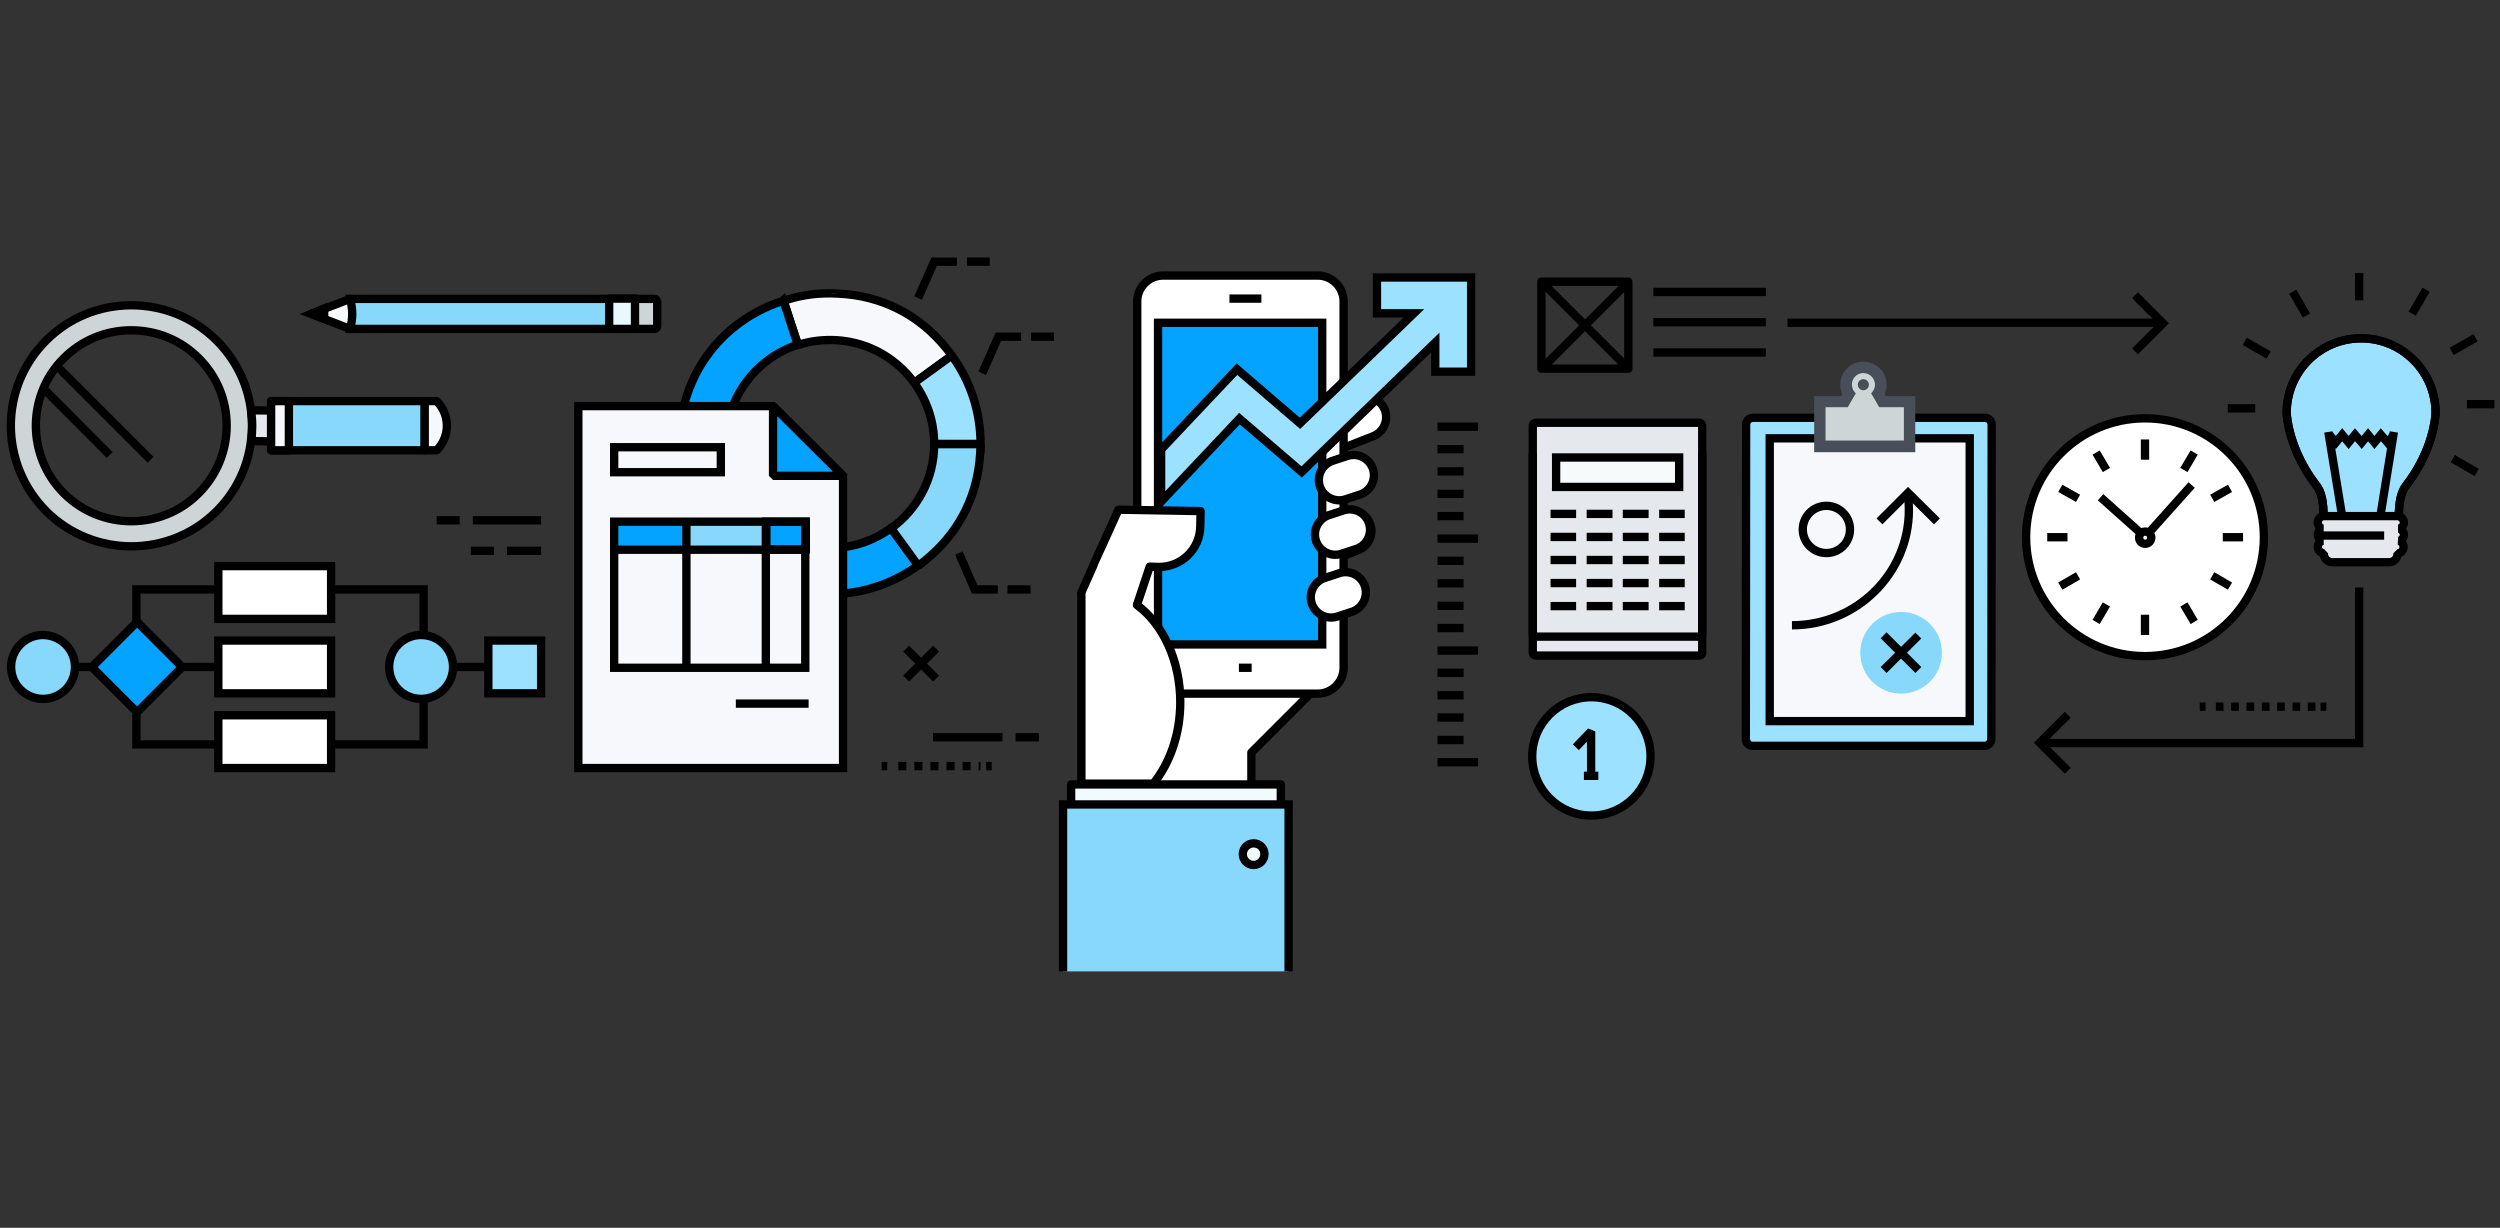 <?xml version="1.0" encoding="utf-8"?>
<!-- Generator: Adobe Illustrator 21.1.0, SVG Export Plug-In . SVG Version: 6.00 Build 0)  -->
<svg version="1.1" id="Layer_1" xmlns="http://www.w3.org/2000/svg" xmlns:xlink="http://www.w3.org/1999/xlink" x="0px" y="0px"
	 viewBox="0 0 900 442" style="enable-background:new 0 0 900 442;" xml:space="preserve">
<rect x="0" y="0" width="900" height="442" fill="#333333" stroke="none"/>
<style type="text/css">
	.st0{fill:none;stroke:#000000;stroke-width:3;}
	.st1{fill:#CDD5D7;stroke:#000000;stroke-width:3;stroke-linecap:round;stroke-linejoin:round;stroke-miterlimit:10;}
	.st2{fill:#88D8FB;stroke:#000000;stroke-width:3;}
	.st3{fill:#F6FAFB;stroke:#000000;stroke-width:3;stroke-linecap:round;stroke-linejoin:round;stroke-miterlimit:10;}
	.st4{fill:#E9F8FF;stroke:#000000;stroke-width:3;stroke-linecap:round;stroke-linejoin:round;stroke-miterlimit:10;}
	.st5{fill:#FFC400;stroke:#000000;stroke-width:3;stroke-miterlimit:10;}
	.st6{fill:none;stroke:#000000;stroke-width:3;stroke-linejoin:round;}
	.st7{fill:#FFFFFF;stroke:#000000;stroke-width:3;stroke-linecap:round;stroke-linejoin:round;}
	.st8{fill:#FFC400;stroke:#000000;stroke-width:3;stroke-linecap:round;stroke-linejoin:round;}
	.st9{fill:#FFFFFF;stroke:#000000;stroke-width:3;stroke-miterlimit:10;}
	.st10{fill:#03A3FF;stroke:#000000;stroke-width:3;stroke-miterlimit:10;}
	.st11{fill:none;stroke:#000000;stroke-width:3;stroke-miterlimit:10;}
	.st12{fill:#F1FAFC;stroke:#000000;stroke-width:3;stroke-linecap:round;stroke-linejoin:round;}
	.st13{fill:#9CE1FF;stroke:#000000;stroke-width:3;}
	.st14{fill:#F7F8FC;stroke:#000000;stroke-width:3;stroke-linecap:round;stroke-linejoin:bevel;stroke-miterlimit:10;}
	.st15{fill:#B7BEC0;}
	.st16{fill:#F0CA67;}
	.st17{fill:#9CE1FF;stroke:#000000;stroke-width:3;stroke-linecap:round;stroke-linejoin:bevel;stroke-miterlimit:10;}
	.st18{fill:#484F59;}
	.st19{fill:#88D8FB;stroke:#000000;stroke-width:3;stroke-linecap:round;stroke-linejoin:bevel;stroke-miterlimit:10;}
	.st20{fill:#F7F8FC;stroke:#000000;stroke-width:3;stroke-miterlimit:10;}
	.st21{fill:#03A3FF;stroke:#000000;stroke-width:3;stroke-linejoin:bevel;}
	.st22{fill:#88D8FB;}
	.st23{fill:#03A3FF;}
	.st24{fill:#CDD5D7;stroke:#000000;stroke-width:3;stroke-linejoin:round;}
	.st25{fill:#E5E8EC;stroke:#000000;stroke-width:3;stroke-linejoin:round;}
	.st26{fill:#88D8FB;stroke:#000000;stroke-width:3;stroke-linejoin:round;}
	.st27{fill:#F7F8FC;stroke:#000000;stroke-width:3;stroke-linejoin:round;}
	.st28{fill:none;stroke:#000000;stroke-width:3;stroke-miterlimit:10;stroke-dasharray:2.891,2.891;}
	.st29{fill:none;stroke:#000000;stroke-width:3;stroke-miterlimit:10;stroke-dasharray:2.76,2.76;}
	.st30{fill:#FFFFFF;stroke:#000000;stroke-width:3;stroke-linecap:round;stroke-linejoin:bevel;stroke-miterlimit:10;}
	.st31{fill:#9CE1FF;stroke:#000000;stroke-width:3;stroke-miterlimit:10;}
	.st32{fill:#CDD5D7;}
	.st33{fill:none;stroke:#000000;stroke-width:3;stroke-linejoin:bevel;stroke-miterlimit:10;}
	.st34{fill:#E5E8EC;stroke:#000000;stroke-width:3;stroke-miterlimit:10;}
	.st35{fill:#F6FAFB;stroke:#000000;stroke-width:3;stroke-miterlimit:10;}
	.st36{fill:#41A9D8;stroke:#000000;stroke-width:3;}
	.st37{fill:#E5E8EC;stroke:#000000;stroke-width:3;stroke-linecap:round;stroke-linejoin:bevel;stroke-miterlimit:10;}
</style>
<g id="nyt_x5F_exporter_x5F_info">
</g>
<g>
	<g>
		<g>
			<line class="st0" x1="517.5" y1="274.4" x2="532.1" y2="274.4"/>
			<line class="st0" x1="517.5" y1="266.4" x2="526.9" y2="266.4"/>
			<line class="st0" x1="517.5" y1="258.3" x2="526.9" y2="258.3"/>
			<line class="st0" x1="517.5" y1="250.3" x2="526.9" y2="250.3"/>
			<line class="st0" x1="517.5" y1="242.2" x2="526.9" y2="242.2"/>
			<line class="st0" x1="517.5" y1="234.2" x2="532.1" y2="234.2"/>
			<line class="st0" x1="517.5" y1="226.1" x2="526.9" y2="226.1"/>
			<line class="st0" x1="517.5" y1="218.1" x2="526.9" y2="218.1"/>
			<line class="st0" x1="517.5" y1="210" x2="526.9" y2="210"/>
			<line class="st0" x1="517.5" y1="201.9" x2="526.9" y2="201.9"/>
			<line class="st0" x1="517.5" y1="193.9" x2="532.1" y2="193.9"/>
			<line class="st0" x1="517.5" y1="185.8" x2="526.9" y2="185.8"/>
			<line class="st0" x1="517.5" y1="177.8" x2="526.9" y2="177.8"/>
			<line class="st0" x1="517.5" y1="169.7" x2="526.9" y2="169.7"/>
			<line class="st0" x1="517.5" y1="161.7" x2="526.9" y2="161.7"/>
			<line class="st0" x1="517.5" y1="153.6" x2="532.1" y2="153.6"/>
		</g>
	</g>
	<g>
		<g>
			<path class="st1" d="M235.7,107.6h-7.3v10.8h7.3c0.5,0,0.9-0.5,0.9-1.2v-8.4C236.5,108.1,236.2,107.6,235.7,107.6z"/>
			<rect x="125.9" y="107.6" class="st2" width="102.5" height="10.8"/>
		</g>
		<path class="st3" d="M126.8,113c0-1.9-0.3-3.7-0.8-5.4l-14,5.4l14,5.4C126.5,116.7,126.8,114.9,126.8,113z"/>
		<g>
			<rect x="219.3" y="107.5" class="st4" width="9.3" height="10.9"/>
		</g>
		<path class="st5" d="M116.6,114.7c0-0.5,0.1-1.1,0.1-1.7c0-0.6,0-1.3-0.1-1.9L112,113L116.6,114.7z"/>
	</g>
	<g>
		<line class="st0" x1="635.7" y1="105.1" x2="595.2" y2="105.1"/>
	</g>
	<g>
		<line class="st0" x1="635.7" y1="116" x2="595.2" y2="116"/>
	</g>
	<g>
		<line class="st0" x1="635.7" y1="126.9" x2="595.2" y2="126.9"/>
	</g>
	<g>
		<rect x="554.9" y="101.4" class="st6" width="31.3" height="31.3"/>
		<line class="st6" x1="554.9" y1="132.8" x2="586.3" y2="101.4"/>
		<line class="st6" x1="554.9" y1="101.4" x2="586.3" y2="132.8"/>
	</g>
	<g>
		<g>
			<path class="st7" d="M418.7,198.7L395.4,222c-7.9,7.9-7.9,20.8,0,28.7l0.6,0.6l0,43.5h54.5l0-23.9l20.2-20.2
				c7.9-7.9,7.9-20.8,0-28.7l-23.3-23.3C439.5,190.7,426.6,190.7,418.7,198.7z"/>
			<path class="st8" d="M493.2,188.5c1.5,3.8-0.4,8-4.1,9.5l-50.3,19.8c-3.8,1.5-8-0.4-9.5-4.1l0,0c-1.5-3.8,0.4-8,4.1-9.5
				l50.3-19.8C487.4,182.9,491.7,184.7,493.2,188.5L493.2,188.5z"/>
			<path class="st7" d="M498.5,147.5c1.5,3.8-0.4,8-4.1,9.5l-50.3,19.8c-3.8,1.5-8-0.4-9.5-4.1l0,0c-1.5-3.8,0.4-8,4.1-9.5
				l50.3-19.8C492.7,141.9,497,143.7,498.5,147.5L498.5,147.5z"/>
			<g>
				<g>
					<g>
						<path class="st9" d="M483.7,240.4c0,5.1-4.2,9.3-9.3,9.3h-55.7c-5.1,0-9.3-4.2-9.3-9.3V108.5c0-5.1,4.2-9.3,9.3-9.3h55.7
							c5.1,0,9.3,4.2,9.3,9.3V240.4z"/>
					</g>
					<g>
						<rect x="416.9" y="116.2" class="st10" width="59.1" height="115.8"/>
					</g>
				</g>
			</g>
			<path class="st7" d="M494.1,168.4c1.5,3.8-0.4,8-4.1,9.5l-5.2,1.7c-3.8,1.5-8-0.4-9.5-4.1l0,0c-1.5-3.8,0.4-8,4.1-9.5l5.2-1.7
				C488.4,162.8,492.6,164.7,494.1,168.4L494.1,168.4z"/>
			<path class="st7" d="M491.2,210.6c1.5,3.8-0.4,8-4.1,9.5l-5.2,1.7c-3.8,1.5-8-0.4-9.5-4.1l0,0c-1.5-3.8,0.4-8,4.1-9.5l5.2-1.7
				C485.4,205,489.7,206.8,491.2,210.6L491.2,210.6z"/>
			<path class="st7" d="M492.7,188c1.5,3.8-0.4,8-4.1,9.5l-5.2,1.7c-3.8,1.5-8-0.4-9.5-4.1l0,0c-1.5-3.8,0.4-8,4.1-9.5l5.2-1.7
				C487,182.4,491.3,184.3,492.7,188L492.7,188z"/>
			<path class="st7" d="M402.5,183.8L402.5,183.8l-4.2,9.3l-4.7,10.3l0.1,0l-4.5,10.1l0.1,0v68.6h25.9c5.9-7.3,9.7-17.7,9.7-29.3
				c0-15-6.3-28.2-15.6-35l4.6-13.8l3.2,0.1c8.2,0.1,14.9-6.4,15-14.6l0.1-4.9c0-0.2,0-0.4,0-0.6l-29.6-0.5L402.5,183.8z"/>
			<line class="st11" x1="446" y1="240.4" x2="450.6" y2="240.4"/>
			<line class="st11" x1="442.6" y1="107.5" x2="454.1" y2="107.5"/>
		</g>
		<rect x="385.6" y="282.4" class="st12" width="75.5" height="38.5"/>
		<polyline class="st2" points="382.7,349.7 382.7,289.6 463.9,289.6 463.9,349.7 		"/>
		<path class="st12" d="M455.2,307.5c0,2.1-1.7,3.9-3.9,3.9c-2.1,0-3.9-1.7-3.9-3.9c0-2.1,1.7-3.9,3.9-3.9
			C453.5,303.6,455.2,305.3,455.2,307.5z"/>
	</g>
	<polygon class="st13" points="495.7,99.9 495.7,112.8 509,112.8 468,152.4 445.3,132.9 418,161.8 418,180.6 446.2,150.7 
		468.6,169.9 516.7,123.3 516.7,133.8 529.6,133.8 529.6,99.9 	"/>
	<g>
		<path class="st14" d="M340.6,125.3c-9.8-12.1-23.3-18.9-38.9-19.6c-1,0-1.9-0.1-2.9-0.1h0h0c-6,0-11,0.8-16.7,2.7
			c-0.2,0.1-0.3,0.1-0.4,0.2c0.1,0,0.3-0.1,0.4-0.2l5.2,15.9c3.6-1.2,7.5-1.8,11.6-1.8h0c12.5,0,23.5,6.1,30.3,15.5l13.5-9.8
			C342,127,341.3,126.2,340.6,125.3z"/>
		<path class="st15" d="M245,166.5c0-0.3-0.1-0.6-0.1-0.9C244.9,165.9,245,166.2,245,166.5z"/>
		<path class="st15" d="M245.3,168.6c0,0,0-0.1,0-0.1C245.3,168.5,245.3,168.5,245.3,168.6z"/>
		<polygon class="st15" points="298.8,105.6 298.8,105.6 298.8,105.6 		"/>
		<path class="st15" d="M244.8,164.4c0-0.6-0.1-1.1-0.1-1.7C244.7,163.3,244.7,163.9,244.8,164.4z"/>
		<path class="st15" d="M244.6,159.1c0-0.5,0-1,0-1.5C244.6,158.1,244.6,158.6,244.6,159.1z"/>
		<path class="st15" d="M244.6,162.1c0-0.7-0.1-1.4-0.1-2.2C244.6,160.6,244.6,161.4,244.6,162.1z"/>
		<path class="st15" d="M279,109.3c0.2-0.1,0.4-0.1,0.6-0.2C279.4,109.2,279.2,109.2,279,109.3z"/>
		<path class="st16" d="M249.9,183.3c8.1,17.2,24.2,28.5,43.2,30.4C274,211.7,257.9,199.8,249.9,183.3z"/>
		<path class="st16" d="M249.9,183.3c-0.2-0.5-0.5-1-0.7-1.5C249.4,182.3,249.7,182.8,249.9,183.3z"/>
		<path class="st16" d="M352.7,165.1c0,0.1,0,0.2,0,0.3C352.7,165.3,352.7,165.2,352.7,165.1z"/>
		<path class="st16" d="M301.7,105.7c-1,0-1.9-0.1-2.9-0.1l0,0C299.8,105.6,300.7,105.6,301.7,105.7z"/>
		<path class="st17" d="M329.1,137.8c4.5,6.2,7.2,13.8,7.2,22H353c0,0,0,0,0,0l0,0c0,1,0,1.9-0.1,2.9c0,0,0,0.1,0,0.1
			c0.1-1,0.1-2,0.1-3c0-11.7-3.7-22.5-10-31.3c-0.8-1.1-1.1-1.4-0.4-0.5L329.1,137.8z"/>
		<path class="st18" d="M330.6,203.6c0.8-0.6,1.7-1.3,2.5-1.9C332.3,202.4,331.5,203,330.6,203.6z"/>
		<path class="st18" d="M353,159.8c0,1,0,1.9-0.1,2.9C352.9,161.7,353,160.8,353,159.8L353,159.8z"/>
		<path class="st10" d="M320.8,190.1c-6.2,4.5-13.8,7.2-22,7.2c-20.7,0-37.5-16.8-37.5-37.5c0-16.7,10.9-30.8,25.9-35.7l-5.2-15.9
			c-0.1,0.1-0.3,0.1-0.4,0.2c-0.7,0.2-1.3,0.5-2,0.7c-0.2,0.1-0.4,0.1-0.6,0.2c-20.4,7.9-33.6,26.3-34.4,48.3c0,0.5,0,1,0,1.5
			c0,0.2,0,0.5,0,0.7c0,0,0,0.1,0,0.1c0,0.7,0,1.5,0.1,2.2c0,0.2,0,0.4,0,0.6c0,0.6,0.1,1.1,0.1,1.7c0,0.4,0.1,0.8,0.1,1.2
			c0,0.3,0.1,0.6,0.1,0.9c0.1,0.6,0.2,1.3,0.3,1.9c0,0,0,0.1,0,0.1c0.8,4.6,2.1,9,3.9,13.2c0.2,0.5,0.5,1,0.7,1.5c0,0,0,0,0,0
			c8,16.5,24.1,28.4,43.2,30.4c0.1,0,0.2,0,0.3,0c0.6,0.1,1.3,0.1,1.9,0.2c0.3,0,0.7,0,1,0.1c0.4,0,0.9,0,1.3,0c0.4,0,0.7,0,1.1,0
			c11.9,0,22.9-3.9,31.9-10.4L320.8,190.1z"/>
		<path class="st19" d="M333.1,201.7c11.5-9.3,18.2-21.8,19.6-36.3c0-0.1,0-0.2,0-0.3c0.1-0.7,0.1-1.5,0.2-2.2c0,0,0-0.1,0-0.1
			c0-1,0.1-1.9,0.1-2.9c0,0,0,0,0,0h-16.7v0c0,12.5-6.1,23.5-15.5,30.3l9.8,13.5l0,0c0,0,0,0,0,0C331.5,203,332.3,202.4,333.1,201.7
			z"/>
		<polyline class="st11" points="330.5,107.3 336.3,94.2 344.5,94.2 		"/>
		<line class="st11" x1="348.1" y1="94.2" x2="356.3" y2="94.2"/>
		<polyline class="st11" points="353.6,134.4 359.4,121.2 367.6,121.2 		"/>
		<line class="st11" x1="371.2" y1="121.2" x2="379.4" y2="121.2"/>
		<polyline class="st11" points="345.2,199.1 350.9,212.2 359.2,212.2 		"/>
		<line class="st11" x1="362.7" y1="212.2" x2="371" y2="212.2"/>
		<polyline class="st11" points="264.3,210.5 258.5,223.6 250.2,223.6 		"/>
		<line class="st11" x1="246.7" y1="223.6" x2="238.4" y2="223.6"/>
	</g>
	<g>
		<polygon class="st20" points="303.5,276.5 303.5,206.4 303.5,171.3 278.3,146.2 208.2,146.2 208.2,172.2 208.2,206.4 208.2,276.5 
					"/>
		<g>
			<polygon class="st21" points="278.3,171.3 303.5,171.3 278.3,146.2 			"/>
		</g>
		<rect x="221.1" y="161" class="st11" width="38.4" height="9"/>
		<rect x="275.9" y="187.8" class="st10" width="14.2" height="10"/>
		<rect x="246.5" y="187.8" class="st22" width="29.5" height="10"/>
		<rect x="221.1" y="187.8" class="st23" width="26.2" height="10"/>
		<rect x="221.1" y="187.8" class="st11" width="68.8" height="52.6"/>
		<line class="st11" x1="220.8" y1="197.9" x2="290.2" y2="197.9"/>
		<line class="st11" x1="275.7" y1="187.6" x2="275.7" y2="241.1"/>
		<line class="st11" x1="247.1" y1="187.6" x2="247.1" y2="241.1"/>
		<line class="st11" x1="291.1" y1="253.3" x2="264.9" y2="253.3"/>
	</g>
	<g>
		<polyline class="st11" points="736.2,267.5 849.3,267.5 849.3,211.5 		"/>
		<polyline class="st11" points="744.4,257.3 734.3,267.4 744.4,277.5 		"/>
	</g>
	<g>
		<g>
			<g>
				<path class="st6" d="M85.5,153.3"/>
			</g>
			<path class="st24" d="M16.6,122.6c-8.2,8.2-12.7,19.1-12.7,30.8C4,165,8.5,175.8,16.6,184c16.9,16.9,44.5,16.9,61.4,0
				c8.2-8.2,12.7-19.1,12.7-30.8c0-11.6-4.5-22.4-12.7-30.6c-8.2-8.2-19.1-12.7-30.7-12.7C35.7,109.9,24.8,114.4,16.6,122.6z
				 M71.6,129c6.5,6.5,10,15.1,10,24.2c0,9.2-3.6,17.9-10.1,24.4C58.2,191,36.4,191,23,177.6c-6.5-6.5-10-15.1-10.1-24.2
				c0-9.2,3.5-17.9,10-24.4c6.5-6.5,15.1-10.1,24.3-10.1C56.5,118.9,65.2,122.5,71.6,129z"/>
			<path class="st25" d="M98.2,147.8c-2.6,0-5.2-0.1-7.8-0.1c0.2,1.8,0.4,3.6,0.4,5.5c0,1.9-0.1,3.8-0.4,5.6c2.6,0,5.2,0.1,7.9,0.1"
				/>
			<rect x="97.6" y="144.4" class="st26" width="55.3" height="17.7"/>
			<rect x="97.6" y="144.4" class="st27" width="6.4" height="17.7"/>
			<path class="st27" d="M157.2,144.4c4.9,4.9,4.9,12.8,0,17.7c-1.4,0-2.8,0-4.3,0c0-5.9,0-11.8,0-17.7
				C154.3,144.4,155.7,144.4,157.2,144.4z"/>
		</g>
		<line class="st11" x1="20.4" y1="131.7" x2="54.2" y2="165.5"/>
		<line class="st11" x1="16.3" y1="140.5" x2="39.5" y2="163.8"/>
	</g>
	<g>
		<line class="st0" x1="360.9" y1="265.4" x2="335.9" y2="265.4"/>
		<line class="st0" x1="374" y1="265.4" x2="365.6" y2="265.4"/>
	</g>
	<g>
		<line class="st11" x1="317.4" y1="275.8" x2="319.4" y2="275.8"/>
		<line class="st28" x1="323.4" y1="275.8" x2="353" y2="275.8"/>
		<line class="st11" x1="355" y1="275.8" x2="357" y2="275.8"/>
	</g>
	<g>
		<line class="st11" x1="791.9" y1="254.4" x2="794" y2="254.4"/>
		<line class="st29" x1="797.7" y1="254.4" x2="833.6" y2="254.4"/>
		<line class="st11" x1="835.4" y1="254.4" x2="837.5" y2="254.4"/>
	</g>
	<g>
		<g>
			<line class="st0" x1="170.2" y1="187.3" x2="194.8" y2="187.3"/>
			<line class="st0" x1="157.2" y1="187.3" x2="165.5" y2="187.3"/>
		</g>
		<g>
			<line class="st0" x1="182.5" y1="198.3" x2="194.8" y2="198.3"/>
			<line class="st0" x1="169.5" y1="198.3" x2="177.8" y2="198.3"/>
		</g>
	</g>
	<g>
		<g>
			<line class="st0" x1="337" y1="233.5" x2="326.2" y2="244.3"/>
			<line class="st0" x1="337" y1="244.3" x2="326.2" y2="233.5"/>
		</g>
	</g>
	<g>
		<line class="st11" x1="776.8" y1="116.2" x2="643.5" y2="116.2"/>
		<polyline class="st11" points="768.6,126.5 778.7,116.4 768.6,106.3 		"/>
	</g>
	<g>
		<g>
			<circle class="st30" cx="772.2" cy="193.4" r="42.8"/>
			<g>
				<g>
					<line class="st11" x1="772.2" y1="158.2" x2="772.2" y2="165.5"/>
					<line class="st11" x1="789.9" y1="162.9" x2="786.2" y2="169.2"/>
					<line class="st11" x1="802.8" y1="175.8" x2="796.4" y2="179.4"/>
					<line class="st11" x1="807.5" y1="193.4" x2="800.2" y2="193.4"/>
					<line class="st11" x1="802.8" y1="211" x2="796.4" y2="207.3"/>
					<line class="st11" x1="789.9" y1="223.9" x2="786.2" y2="217.6"/>
					<line class="st11" x1="772.2" y1="228.6" x2="772.2" y2="221.3"/>
					<line class="st11" x1="754.6" y1="223.9" x2="758.3" y2="217.6"/>
					<line class="st11" x1="741.7" y1="211" x2="748.1" y2="207.3"/>
					<line class="st11" x1="737" y1="193.4" x2="744.3" y2="193.4"/>
					<line class="st11" x1="741.7" y1="175.8" x2="748.1" y2="179.4"/>
					<line class="st11" x1="754.6" y1="162.9" x2="758.3" y2="169.2"/>
				</g>
				<g>
					
						<ellipse transform="matrix(0.667 -0.745 0.745 0.667 113.136 639.86)" class="st14" cx="772.2" cy="193.4" rx="2.2" ry="2.2"/>
					<line class="st11" x1="789" y1="174.6" x2="773.7" y2="191.7"/>
					<line class="st11" x1="756.2" y1="179" x2="771.3" y2="192.5"/>
				</g>
			</g>
		</g>
	</g>
	<g>
		<g>
			<path class="st31" d="M716.9,266c0,1.4-1.1,2.5-2.5,2.5l-83.4,0c-1.4,0-2.5-1.1-2.5-2.5l0.1-113.1c0-1.4,1.1-2.5,2.5-2.5l83.4,0
				c1.4,0,2.5,1.1,2.5,2.5L716.9,266z"/>
			<g>
				<rect x="637.1" y="157.8" class="st20" width="72" height="101.8"/>
			</g>
			<g>
				<path class="st15" d="M675.7,145l-2-3.4c0.9-0.8,1.4-1.9,1.4-3.1c0-2.3-1.9-4.2-4.2-4.2c-2.3,0-4.2,1.9-4.2,4.2
					c0,1.2,0.6,2.3,1.4,3.1l-2,3.4l-4.7,8.2l9.4,0l9.4,0L675.7,145z M670.9,140.5c-1.1,0-2-0.9-2-2c0-1.1,0.9-2,2-2c1.1,0,2,0.9,2,2
					C672.9,139.6,672,140.5,670.9,140.5z"/>
				<g>
					<g>
						<path class="st32" d="M655.1,160.7l0-16.1l8.8,0l1.6-2.8c-0.6-1-1-2.1-1-3.3c0-3.4,2.8-6.2,6.2-6.2c1.7,0,3.2,0.6,4.4,1.8
							c1.2,1.2,1.8,2.7,1.8,4.4c0,1.2-0.3,2.3-1,3.3l1.6,2.8l9.7,0l0,16.1L655.1,160.7z"/>
					</g>
					<g>
						<path class="st18" d="M670.8,134.3C670.8,134.3,670.8,134.3,670.8,134.3c2.3,0,4.2,1.9,4.2,4.2c0,1.2-0.6,2.3-1.4,3.1l2,3.4
							l0.9,1.6l8.9,0l0,12l-28.2,0l0-12l8,0l0.9-1.6l2-3.4c-0.9-0.8-1.4-1.9-1.4-3.1C666.6,136.2,668.5,134.3,670.8,134.3
							 M670.8,140.5c1.1,0,2-0.9,2-2c0-1.1-0.9-2-2-2c-1.1,0-2,0.9-2,2C668.8,139.6,669.7,140.5,670.8,140.5 M670.8,130.2
							L670.8,130.2L670.8,130.2L670.8,130.2c-4.6,0-8.3,3.7-8.3,8.3c0,1.1,0.2,2.2,0.7,3.3l-0.4,0.8l-5.6,0l-4.1,0l0,4.1l0,12l0,4.1
							l4.1,0l28.2,0l4.1,0l0-4.1l0-12l0-4.1l-4.1,0l-6.5,0l-0.4-0.8c0.4-1,0.7-2.1,0.7-3.3c0-2.2-0.9-4.3-2.4-5.8
							C675.1,131.1,673,130.2,670.8,130.2L670.8,130.2z"/>
					</g>
				</g>
			</g>
		</g>
		<circle class="st22" cx="684.4" cy="235" r="14.7"/>
		<g>
			<line class="st11" x1="690.6" y1="228.8" x2="678.1" y2="241.2"/>
			<line class="st11" x1="678.1" y1="228.7" x2="690.6" y2="241.2"/>
		</g>
		<circle class="st11" cx="657.5" cy="190.6" r="8.5"/>
		<g>
			<polyline class="st0" points="697.3,187.7 686.9,177.4 676.6,187.7 			"/>
			<path class="st0" d="M645.1,225.1c23.2,0,42.1-18.6,42.1-41.5c0-1.4-0.1-2.8-0.2-4.2"/>
		</g>
	</g>
	<g>
		<circle class="st13" cx="572.9" cy="272.3" r="21.3"/>
		<g>
			<polyline class="st33" points="572.8,279.3 572.8,263.3 567.3,269 			"/>
			<line class="st11" x1="570.2" y1="279.3" x2="575.4" y2="279.3"/>
		</g>
	</g>
	<g>
		<path class="st34" d="M612.8,235c0,0.5-0.4,1-1,1h-59c-0.5,0-1-0.4-1-1v-81.8c0-0.5,0.4-1,1-1h59c0.5,0,1,0.4,1,1V235z"/>
		<path class="st11" d="M612.8,163.1v65.1c0,0.5-0.4,1-1,1h-59c-0.5,0-1-0.4-1-1v-65.1"/>
		<rect x="560.2" y="164.7" class="st35" width="44.3" height="10.6"/>
		<g>
			<line class="st11" x1="558.2" y1="185" x2="567.4" y2="185"/>
			<line class="st11" x1="571.2" y1="185" x2="580.5" y2="185"/>
			<line class="st11" x1="584.2" y1="185" x2="593.5" y2="185"/>
			<line class="st11" x1="597.3" y1="185" x2="606.5" y2="185"/>
		</g>
		<g>
			<line class="st11" x1="558.2" y1="193.3" x2="567.4" y2="193.3"/>
			<line class="st11" x1="571.2" y1="193.3" x2="580.5" y2="193.3"/>
			<line class="st11" x1="584.2" y1="193.3" x2="593.5" y2="193.3"/>
			<line class="st11" x1="597.3" y1="193.3" x2="606.5" y2="193.3"/>
		</g>
		<g>
			<line class="st11" x1="558.2" y1="201.6" x2="567.4" y2="201.6"/>
			<line class="st11" x1="571.2" y1="201.6" x2="580.5" y2="201.6"/>
			<line class="st11" x1="584.2" y1="201.6" x2="593.5" y2="201.6"/>
			<line class="st11" x1="597.3" y1="201.6" x2="606.5" y2="201.6"/>
		</g>
		<g>
			<line class="st11" x1="558.2" y1="209.9" x2="567.4" y2="209.9"/>
			<line class="st11" x1="571.2" y1="209.9" x2="580.5" y2="209.9"/>
			<line class="st11" x1="584.2" y1="209.9" x2="593.5" y2="209.9"/>
			<line class="st11" x1="597.3" y1="209.9" x2="606.5" y2="209.9"/>
		</g>
		<g>
			<line class="st11" x1="558.2" y1="218.2" x2="567.4" y2="218.2"/>
			<line class="st11" x1="571.2" y1="218.2" x2="580.5" y2="218.2"/>
			<line class="st11" x1="584.2" y1="218.2" x2="593.5" y2="218.2"/>
			<line class="st11" x1="597.3" y1="218.2" x2="606.5" y2="218.2"/>
		</g>
	</g>
	<g>
		<g>
			<line class="st11" x1="27" y1="240.1" x2="33.1" y2="240.1"/>
			<line class="st11" x1="66.3" y1="240.1" x2="78.5" y2="240.1"/>
			<line class="st11" x1="164.1" y1="240.1" x2="176.3" y2="240.1"/>
			<path class="st2" d="M27,240.1c0,6.3-5.1,11.5-11.5,11.5c-6.3,0-11.5-5.1-11.5-11.5c0-6.3,5.1-11.5,11.5-11.5
				C21.9,228.7,27,233.8,27,240.1z"/>
			<circle class="st2" cx="151.6" cy="240.1" r="11.5"/>
			<rect x="78.6" y="230.6" class="st9" width="40.6" height="19"/>
			<rect x="175.8" y="230.6" class="st31" width="19" height="19"/>
			
				<rect x="37.9" y="228.6" transform="matrix(0.707 -0.707 0.707 0.707 -155.338 105.312)" class="st10" width="23" height="23"/>
			<g>
				<polyline class="st11" points="79,268 49.1,268 49.1,256.9 				"/>
				<polyline class="st11" points="79,212.2 49.1,212.2 49.1,223.4 				"/>
			</g>
			<g>
				<polyline class="st11" points="120.4,268 152.5,268 152.5,251.1 				"/>
				<polyline class="st11" points="120.4,212.2 152.5,212.2 152.5,229.1 				"/>
			</g>
			<g>
				<rect x="78.6" y="203.8" class="st9" width="40.6" height="19"/>
				<rect x="78.6" y="257.5" class="st9" width="40.6" height="19"/>
			</g>
		</g>
	</g>
	<g>
		<g>
			<path class="st13" d="M823.2,148.6c0-14.8,12-26.8,26.8-26.8c14.8,0,26.8,12,26.8,26.8c0,0.9-0.6,13.3-10.7,26.3
				c-3,3.9-2.5,11.8-2.4,11.8c-4.2,0-7.6,0-11.7,0c-1.3,0-2.5,0-3.8,0c-4.2,0-7.6,0-11.8,0c0,0,0.6-7.9-2.4-11.8
				C823.9,161.9,823.2,149.5,823.2,148.6z"/>
			<path class="st11" d="M823.2,148.6c0-14.8,12-26.8,26.8-26.8c14.8,0,26.8,12,26.8,26.8c0,0.9-0.6,13.3-10.7,26.3
				c-3,3.9-2.5,11.8-2.4,11.8c-4.2,0-7.6,0-11.7,0c-1.3,0-2.5,0-3.8,0c-4.2,0-7.6,0-11.8,0c0,0,0.6-7.9-2.4-11.8
				C823.9,161.9,823.2,149.5,823.2,148.6z"/>
			<g>
				<line class="st36" x1="843.3" y1="186.6" x2="838.2" y2="155.5"/>
				<line class="st36" x1="856.8" y1="186.6" x2="861.8" y2="155.5"/>
			</g>
			<polyline class="st0" points="838.6,156.5 840.9,159.3 843.2,156.5 845.5,159.3 847.8,156.5 850.2,159.3 852.5,156.5 
				854.8,159.3 857.1,156.5 859.5,159.3 861.8,156.5 			"/>
			<path class="st37" d="M865.4,192.5c0-1-0.7-1.9-1.7-2.2c1-0.3,1.7-1.1,1.7-2.2c0-1.2-1-2.2-2.2-2.3h-4.6h-17.4h-4.6
				c-1.2,0-2.2,1-2.2,2.3c0,1,0.7,1.9,1.7,2.2c-1,0.3-1.7,1.1-1.7,2.2c0,1,0.7,1.9,1.7,2.2c-1,0.3-1.7,1.1-1.7,2.2
				c0,1.2,1,2.2,2.2,2.3v0.2c0,1.7,1.4,3,3,3h4.6h11.3h4.6c1.7,0,3-1.4,3-3v-0.2c1.2,0,2.2-1,2.2-2.3c0-1-0.7-1.9-1.7-2.2
				C864.7,194.5,865.4,193.6,865.4,192.5z"/>
			<line class="st0" x1="835.7" y1="192.8" x2="858.3" y2="192.8"/>
		</g>
		<g>
			<line class="st11" x1="849.3" y1="98.3" x2="849.3" y2="108.1"/>
			<line class="st11" x1="825.4" y1="105" x2="830.3" y2="113.6"/>
			<line class="st11" x1="808.1" y1="122.9" x2="816.7" y2="127.8"/>
			<line class="st11" x1="802" y1="147" x2="811.9" y2="147"/>
			<line class="st11" x1="898" y1="145.5" x2="888.1" y2="145.5"/>
			<line class="st11" x1="891.2" y1="121.6" x2="882.6" y2="126.5"/>
			<line class="st11" x1="873.4" y1="104.3" x2="868.4" y2="112.9"/>
			<line class="st11" x1="891.6" y1="170.1" x2="883" y2="165.1"/>
		</g>
	</g>
</g>
<g id="nyt_x5F_exporter_x5F_info_1_">
</g>
</svg>
